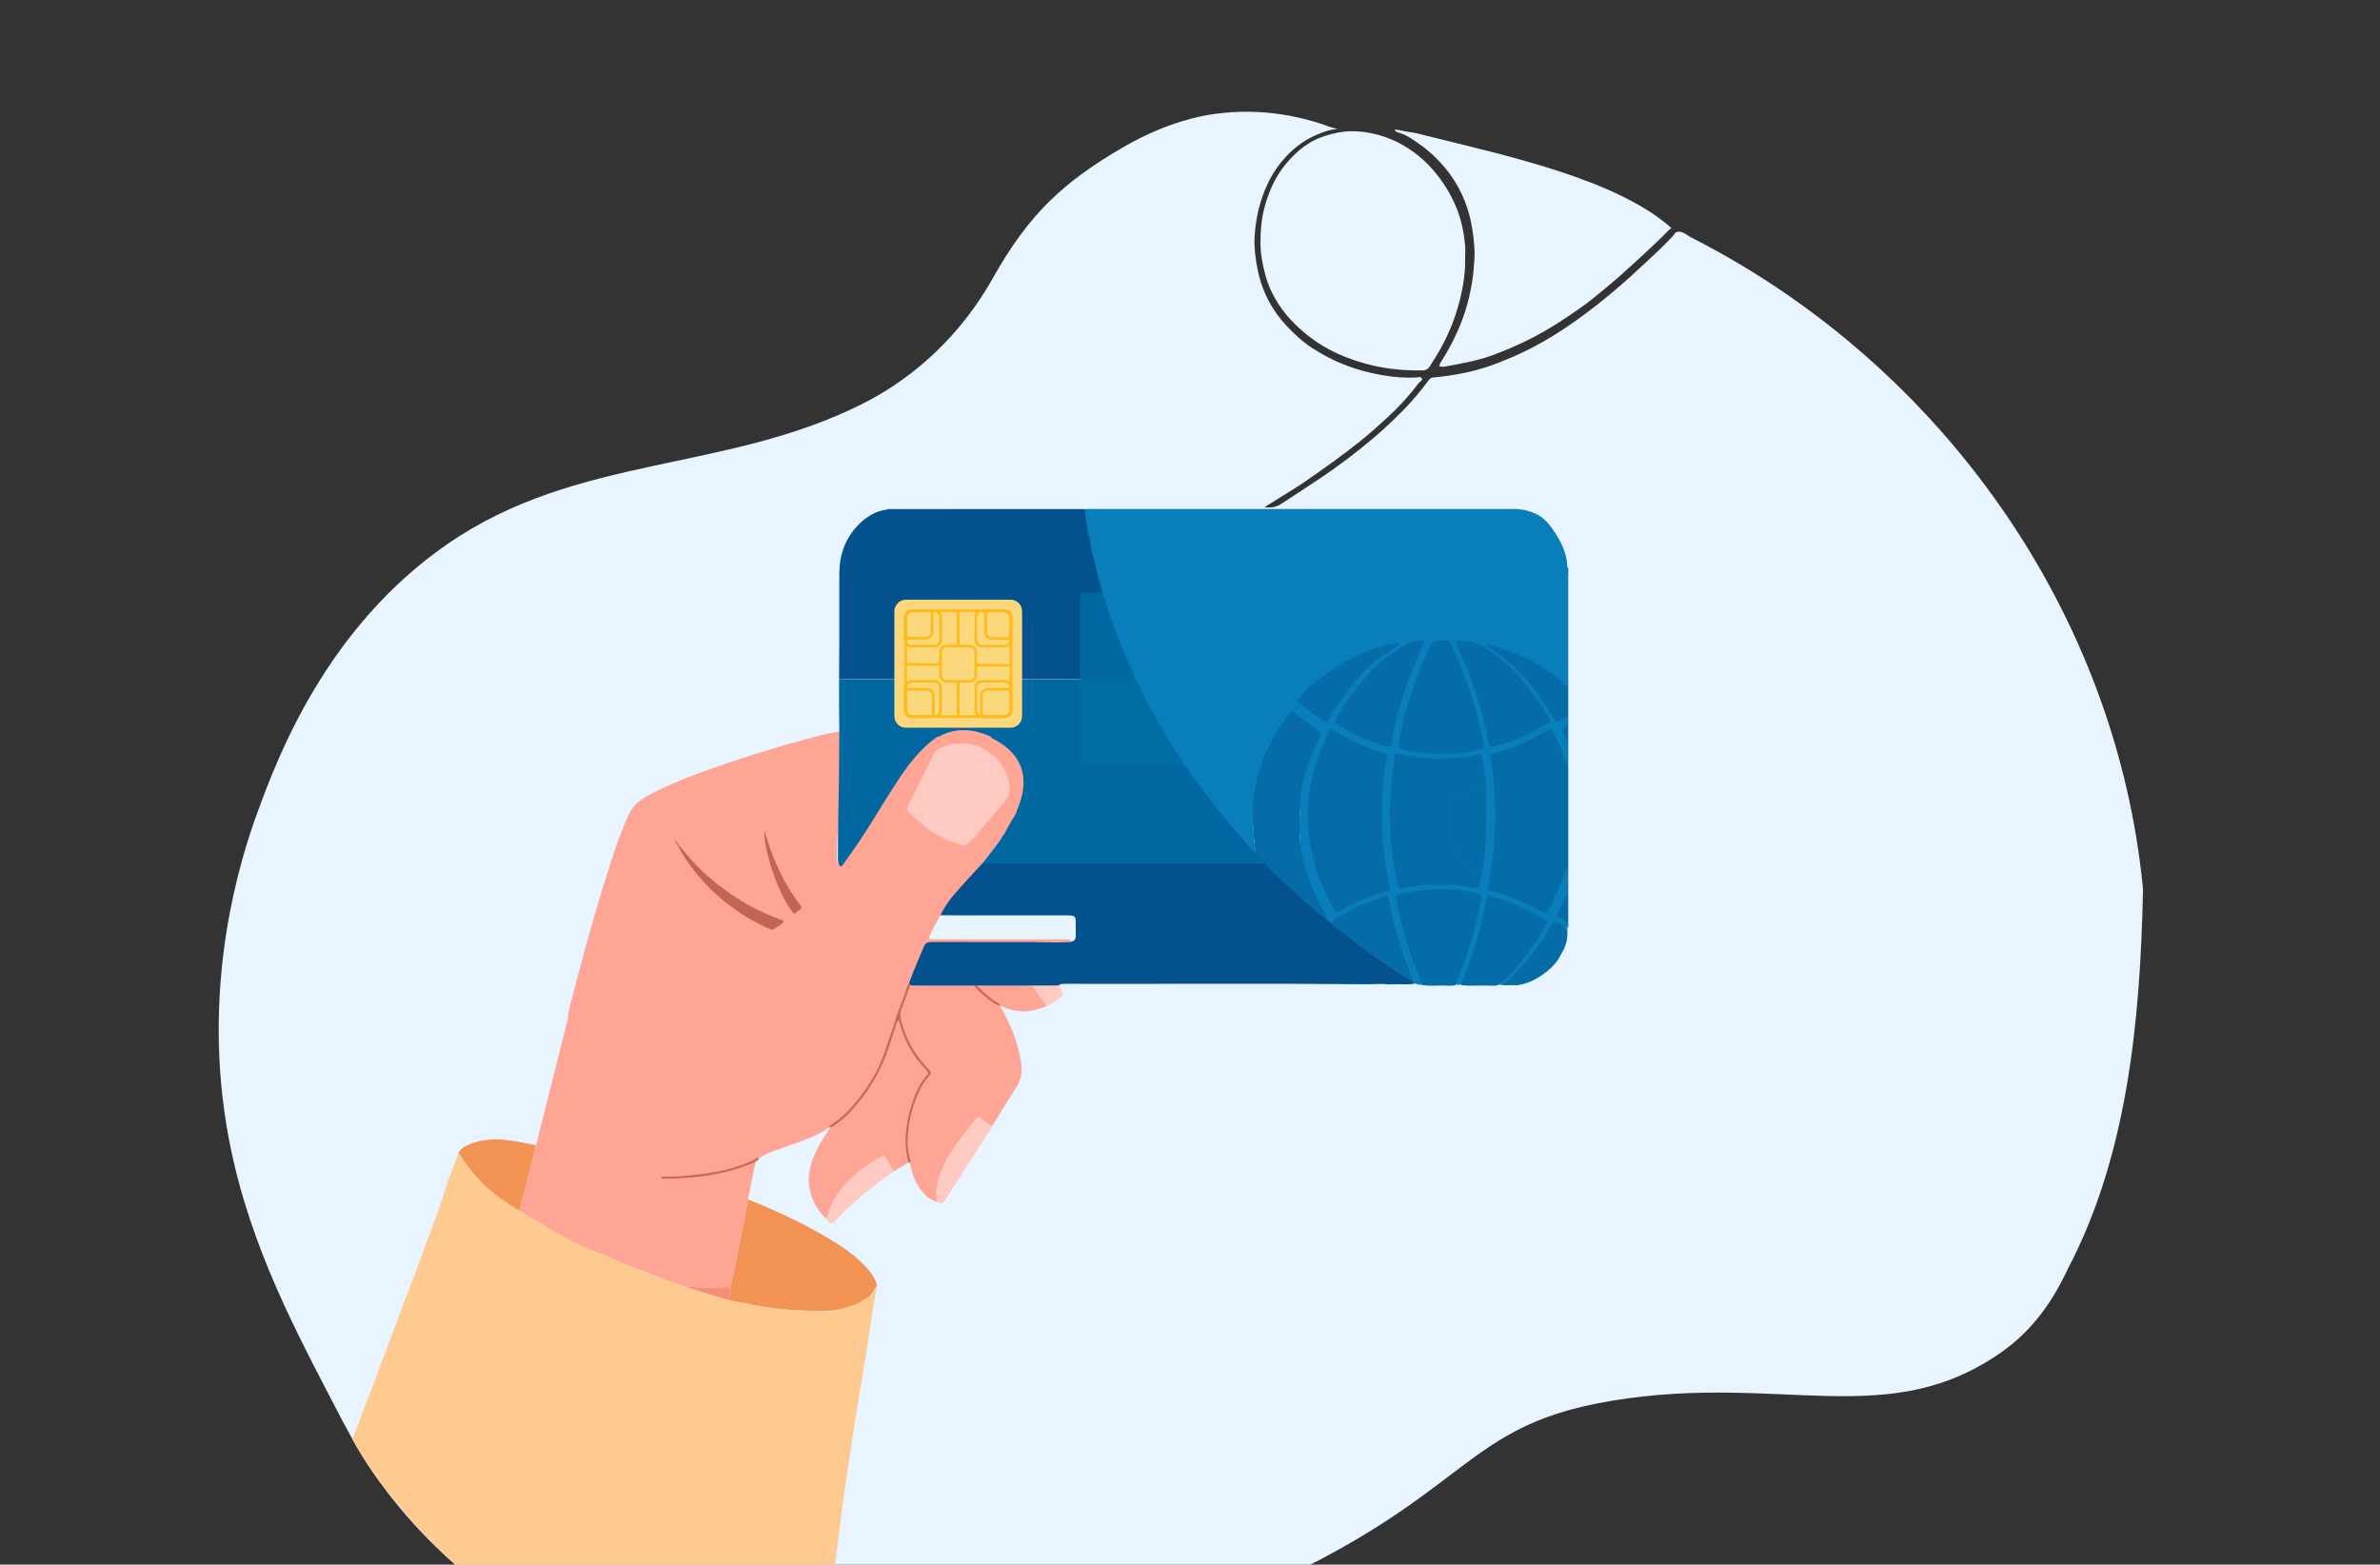 <svg width="289" height="190" viewBox="0 0 289 190" fill="none" xmlns="http://www.w3.org/2000/svg">
<rect x="0" y="0" width="289" height="190" fill="#333333" stroke="none"/>
<g clip-path="url(#clip0_108_249)">
<path d="M260.224 107.968C259.891 124.386 258.234 140.511 251.051 154.177C248.955 158.685 246.332 161.82 243.326 163.988C229.415 174.021 216.401 166.691 195.756 170.097C175.597 173.423 179.485 182.887 144.569 196.46C124.437 204.287 112.191 205.398 106.396 205.69C104.256 205.798 102.036 205.903 99.728 205.938C95.237 206.007 90.421 205.809 85.252 204.842C85.251 204.842 85.251 204.842 85.249 204.842C81.64 204.166 77.86 203.116 73.898 201.518C73.821 201.487 73.744 201.456 73.667 201.425C70.996 200.336 65.293 197.795 59.031 193.068C59.02 193.06 59.01 193.053 59 193.044C54.417 189.582 49.537 184.949 45.328 178.859C45.327 178.858 45.326 178.857 45.326 178.856C44.371 177.473 43.61 176.233 42.797 174.78C42.011 173.375 41.177 171.771 40.072 169.643C35.058 159.997 29.562 149.424 27.46 136.404C24.661 119.063 29.064 104.711 31.168 98.908C33.703 91.915 39.621 76.224 54.328 66.067C70.1 55.175 87.991 57.421 104.667 49.068C111.387 45.701 116.883 40.335 120.564 33.771C124.918 26.008 129.123 22.083 136.457 17.838C141.723 14.789 145.92 14.067 147.278 13.866C153.631 12.928 158.812 14.417 161.521 15.42C161.822 15.506 162.123 15.592 162.424 15.679C161.571 15.693 160.791 15.993 160.016 16.307C158.325 16.991 156.93 18.097 155.762 19.466C154.709 20.699 153.935 22.115 153.377 23.647C152.963 24.781 152.664 25.946 152.505 27.136C152.371 28.134 152.271 29.145 152.352 30.158C152.529 32.358 152.982 34.494 154.013 36.464C154.612 37.607 155.363 38.656 156.256 39.598C157.206 40.599 158.212 41.54 159.372 42.285C160.548 43.04 161.778 43.702 163.079 44.226C164.598 44.836 166.171 45.265 167.774 45.547C169.142 45.789 170.536 45.91 171.935 45.846C172.181 45.835 172.539 45.708 172.657 45.937C172.79 46.197 172.414 46.332 172.268 46.525C171.139 48.022 169.878 49.404 168.502 50.671C167.384 51.702 166.251 52.717 165.057 53.666C162.956 55.334 160.774 56.891 158.57 58.412C157.228 59.337 155.819 60.164 154.439 61.034C154.171 61.203 153.901 61.366 153.538 61.59C154.329 61.674 154.937 61.606 155.559 61.199C157.21 60.116 158.872 59.049 160.509 57.943C162.108 56.861 163.661 55.714 165.167 54.511C166.22 53.67 167.261 52.808 168.253 51.883C168.991 51.193 169.728 50.501 170.432 49.778C171.54 48.64 172.558 47.421 173.502 46.142C173.664 45.923 173.83 45.855 174.086 45.832C176.741 45.597 179.327 45.068 181.827 44.099C183.273 43.539 184.69 42.927 186.063 42.212C187.892 41.258 189.636 40.163 191.317 38.967C192.662 38.01 193.969 37.005 195.242 35.953C196.499 34.914 197.734 33.847 198.918 32.733C200.343 31.393 201.816 30.097 203.146 28.657C203.778 27.417 204.911 28.702 205.705 29.012C235.744 44.426 257.001 74.373 260.224 107.968V107.968Z" fill="#E8F4FF"/>
<path d="M101.323 89.094C99.664 89.528 97.996 89.93 96.347 90.4C91.494 91.785 86.685 93.306 82.011 95.224C80.699 95.762 79.429 96.392 78.192 97.094C77.281 97.61 76.711 98.374 76.293 99.296C75.518 101.002 74.909 102.771 74.327 104.55C73.036 108.494 71.896 112.482 70.826 116.491C70.261 118.608 69.703 120.727 69.139 122.845C69.123 122.904 69.072 122.953 69.038 123.007C67.977 122.065 66.831 121.228 65.81 120.231C62.192 116.699 60.039 112.422 59.321 107.438C58.389 100.959 59.764 95.003 63.629 89.69C65.456 87.178 67.849 85.28 70.53 83.747C74.849 81.276 79.579 80.14 84.451 79.458C86.838 79.123 89.236 78.946 91.639 78.801C94.299 78.64 96.957 78.468 99.622 78.423C99.969 78.417 100.302 78.301 100.647 78.304C100.965 78.307 101.782 78.198 102.061 78.429C102.066 79.547 102.043 80.751 102.061 81.869C102.066 82.146 102.42 82.503 102.236 82.698C102.404 82.865 102.425 83.458 102.426 83.674C102.43 85.473 102.665 86.768 102.66 88.566C102.659 88.782 101.506 88.939 101.324 89.096L101.323 89.094Z" fill="#E8F4FF"/>
<path d="M170.005 17.43C174.201 19.646 176.38 23.708 177.158 26.047C177.727 27.756 177.875 29.5 177.875 29.5C177.976 30.176 177.896 30.878 177.907 31.567C177.934 33.516 177.566 35.402 177.042 37.267C176.61 38.805 176.008 40.273 175.278 41.69C174.786 42.646 174.206 43.551 173.637 44.462C173.429 44.794 173.171 44.971 172.746 44.978C170.55 45.017 168.373 44.82 166.252 44.277C163.638 43.607 161.182 42.576 159.01 40.9C156.981 39.333 155.325 37.489 154.272 35.139C153.742 33.958 153.438 32.711 153.22 31.436C153 30.148 153.033 28.848 153.135 27.572C153.257 26.038 153.661 24.542 154.249 23.097C155.029 21.178 156.226 19.568 157.777 18.24C158.165 17.908 158.576 17.611 159.007 17.353C160.12 16.684 161.153 16.416 161.778 16.256C161.898 16.226 162.157 16.158 162.452 16.101C164.47 15.706 166.273 16.115 166.969 16.28C167.505 16.408 168.661 16.719 170.005 17.429V17.43Z" fill="#E8F4FF"/>
<path d="M172.989 16.43C182.886 18.891 196.276 21.745 202.961 27.691C202.579 27.942 202.299 28.303 201.976 28.617C200.329 30.218 198.643 31.777 196.929 33.308C195.809 34.308 194.643 35.25 193.485 36.203C192.907 36.678 192.296 37.116 191.682 37.545C189.889 38.802 188.062 40.001 186.107 41.003C184.52 41.817 182.896 42.523 181.221 43.14C179.358 43.825 177.423 44.149 175.49 44.505C175.263 44.547 175.02 44.551 174.749 44.472C174.945 43.893 175.32 43.419 175.615 42.908C176.868 40.735 177.855 38.456 178.409 36.002C178.673 34.834 178.893 33.66 178.959 32.453C178.99 31.856 179.083 31.256 179.058 30.657C178.954 28.217 178.563 25.827 177.517 23.604C176.962 22.423 176.265 21.317 175.405 20.306C174.562 19.316 173.645 18.421 172.598 17.672C171.679 17.016 170.764 16.324 169.633 16.042C169.594 15.995 169.546 15.956 169.503 15.913C169.46 15.913 169.417 15.913 169.374 15.913C169.365 15.679 169.483 15.7 169.633 15.784C169.719 15.784 169.805 15.784 169.891 15.784C170.038 15.93 170.259 15.774 170.407 15.913C171.276 16.049 172.159 16.167 172.991 16.43H172.989Z" fill="#E8F4FF"/>
<path d="M216.934 108.719C216.613 109.331 216.129 109.577 215.421 109.573C213.69 109.562 211.958 109.614 210.226 109.657C209.758 109.669 209.338 109.573 208.963 109.29C208.875 108.808 209.165 108.467 209.422 108.127C210.175 107.133 210.945 106.152 211.705 105.164C212.363 104.31 212.341 103.691 211.585 102.946C210.268 101.647 208.939 100.358 207.607 99.074C207.04 98.528 206.38 98.47 205.742 98.953C204.885 99.6 204.062 100.292 203.225 100.965C202.991 101.153 202.747 101.331 202.527 101.536C202.021 102.007 201.437 102.039 200.851 101.783C200.003 101.413 199.155 101.051 198.276 100.762C197.61 100.542 197.283 100.059 197.198 99.378C197.032 98.058 196.846 96.74 196.694 95.419C196.655 95.081 196.48 94.814 196.373 94.512C196.339 94.463 196.305 94.414 196.268 94.366C196.206 94.295 196.163 94.212 196.116 94.131C195.627 93.293 195.282 92.389 194.957 91.482C194.694 90.75 194.185 90.455 193.45 90.416C192.617 90.372 191.795 90.22 190.965 90.148C190.764 90.131 190.587 90.075 190.483 89.882C190.481 87.14 190.477 84.398 190.476 81.656C190.476 81.55 190.498 81.445 190.511 81.338C191.598 81.203 192.688 81.078 193.773 80.928C194.303 80.855 194.699 80.547 194.878 80.044C195.233 79.049 195.62 78.069 196.055 77.106C196.307 76.547 196.185 76.011 195.799 75.535C195.148 74.731 194.501 73.925 193.852 73.12C193.635 72.851 193.411 72.589 193.201 72.316C192.703 71.67 192.714 71.105 193.273 70.524C194.572 69.172 195.878 67.828 197.193 66.492C197.797 65.879 198.384 65.849 199.09 66.386C200.118 67.168 201.144 67.955 202.152 68.764C202.774 69.263 203.406 69.372 204.12 68.988C204.88 68.58 205.675 68.25 206.491 67.974C207.223 67.726 207.609 67.239 207.676 66.454C207.783 65.188 207.932 63.926 208.066 62.662C208.079 62.534 208.107 62.407 208.136 62.281C208.294 61.583 208.679 61.255 209.404 61.239C211.254 61.2 213.104 61.167 214.955 61.144C215.878 61.132 216.335 61.562 216.448 62.478C216.614 63.824 216.786 65.17 216.969 66.514C217.051 67.118 217.387 67.559 217.965 67.759C218.921 68.09 219.858 68.464 220.776 68.89C221.423 69.189 221.986 68.976 222.506 68.549C223.471 67.756 224.445 66.974 225.413 66.184C226.284 65.473 226.774 65.496 227.592 66.297C228.855 67.532 230.118 68.767 231.382 70.002C232.002 70.609 232.062 71.195 231.536 71.894C230.758 72.926 229.975 73.955 229.167 74.964C228.634 75.63 228.541 76.296 228.954 77.055C229.357 77.793 229.666 78.577 229.935 79.374C230.185 80.114 230.694 80.479 231.464 80.548C232.77 80.666 234.074 80.808 235.378 80.947C236.246 81.039 236.673 81.53 236.687 82.484C236.708 83.994 236.709 85.504 236.72 87.014C236.723 87.446 236.73 87.877 236.736 88.308C236.484 89.034 235.95 89.294 235.208 89.365C233.927 89.486 232.653 89.686 231.377 89.859C230.77 89.941 230.334 90.272 230.138 90.85C229.82 91.789 229.464 92.71 229.037 93.605C228.746 94.214 228.862 94.776 229.275 95.29C230.112 96.33 230.954 97.364 231.783 98.409C232.398 99.183 232.371 99.691 231.694 100.392C230.452 101.675 229.208 102.957 227.961 104.235C227.278 104.935 226.707 104.97 225.922 104.369C224.897 103.585 223.865 102.81 222.855 102.007C222.24 101.518 221.616 101.481 220.936 101.826C220.168 102.214 219.385 102.568 218.566 102.832C217.82 103.072 217.447 103.595 217.369 104.351C217.219 105.806 217.078 107.263 216.934 108.718V108.719Z" fill="#E8F4FF"/>
<path d="M199.56 123.942C198.132 125.774 196.257 126.891 193.979 127.218C191.976 127.506 190.031 127.207 188.264 126.139C185.932 124.729 184.465 122.704 183.983 119.993C183.964 119.888 183.92 119.788 183.888 119.686C183.898 119.657 183.911 119.632 183.925 119.61C184.128 119.799 184.15 120.068 184.207 120.322C185.011 123.878 187.779 126.538 191.39 127.044C197.072 127.839 201.261 123.392 201.282 118.611C201.304 113.596 197.339 109.719 192.334 109.836C191.878 109.846 191.439 109.957 190.99 110.006C190.817 110.025 190.638 110.056 190.502 109.975C190.502 109.959 190.502 109.943 190.502 109.927C191.261 109.788 192.017 109.633 192.796 109.664C194.882 109.745 196.735 110.407 198.344 111.769C199.861 113.055 200.85 114.668 201.259 116.591C201.834 119.285 201.264 121.755 199.56 123.942L199.56 123.942Z" fill="#E8F4FF"/>
<path d="M190.503 94.145C190.455 92.843 190.461 91.541 190.499 90.239C191.216 89.911 191.919 90.339 192.637 90.289C192.889 90.272 193.174 90.373 193.453 90.384C194.206 90.413 194.747 90.733 194.998 91.49C195.26 92.282 195.581 93.053 195.953 93.8C196.004 93.888 196.033 93.985 196.065 94.08C196.08 94.149 196.06 94.208 196.007 94.256C195.739 94.183 195.475 94.117 195.19 94.12C193.627 94.135 192.064 94.138 190.502 94.145H190.503Z" fill="#E8F4FF"/>
<path d="M122.843 159.401C122.542 159.401 122.241 159.404 121.94 159.401C121.512 159.396 121.372 159.319 121.291 158.93C121.124 158.129 120.974 157.325 120.85 156.517C120.781 156.072 120.877 155.938 121.305 155.794C121.833 155.614 122.37 155.456 122.906 155.301C123.3 155.188 123.524 154.955 123.579 154.535C123.625 154.195 123.717 153.861 123.799 153.526C123.913 153.065 123.827 152.688 123.429 152.381C123.038 152.078 122.676 151.737 122.307 151.408C121.919 151.064 121.881 150.883 122.156 150.467C122.583 149.82 123.022 149.181 123.47 148.548C123.74 148.168 123.924 148.123 124.35 148.331C124.833 148.568 125.309 148.82 125.775 149.088C126.155 149.306 126.494 149.302 126.851 149.034C127.143 148.815 127.458 148.627 127.773 148.44C128.102 148.245 128.261 147.975 128.232 147.586C128.192 147.027 128.172 146.467 128.135 145.909C128.105 145.445 128.219 145.238 128.639 145.154C129.397 145.002 130.157 144.859 130.922 144.744C131.511 144.655 131.623 144.746 131.803 145.324C131.957 145.818 132.108 146.311 132.254 146.807C132.37 147.202 132.62 147.414 133.033 147.47C133.372 147.515 133.71 147.592 134.04 147.683C134.485 147.805 134.833 147.704 135.126 147.339C135.437 146.953 135.77 146.585 136.104 146.22C136.531 145.751 136.658 145.74 137.196 146.104C137.747 146.48 138.297 146.859 138.843 147.241C139.411 147.638 139.442 147.755 139.137 148.354C138.912 148.796 138.687 149.238 138.445 149.67C138.232 150.051 138.239 150.393 138.51 150.749C138.718 151.022 138.901 151.317 139.067 151.618C139.28 152.002 139.583 152.171 140.021 152.129C140.534 152.08 141.049 152.041 141.564 152.015C142.146 151.984 142.299 152.112 142.403 152.664C142.522 153.299 142.639 153.934 142.76 154.567C142.913 155.369 142.833 155.506 142.072 155.736C141.64 155.867 141.211 156.007 140.777 156.132C140.365 156.251 140.114 156.481 140.065 156.938C140.026 157.3 139.914 157.653 139.835 158.01C139.748 158.4 139.831 158.725 140.154 158.992C140.568 159.334 140.971 159.693 141.365 160.059C141.741 160.409 141.764 160.583 141.481 161.008C141.052 161.654 140.615 162.295 140.166 162.926C139.907 163.29 139.748 163.326 139.345 163.127C138.883 162.899 138.425 162.658 137.978 162.4C137.54 162.148 137.142 162.127 136.727 162.458C136.459 162.672 136.155 162.841 135.858 163.016C135.549 163.198 135.397 163.454 135.42 163.815C135.453 164.352 135.441 164.891 135.518 165.427C135.6 166.001 135.48 166.178 134.924 166.297C134.168 166.457 133.407 166.597 132.645 166.727C132.228 166.798 132.065 166.698 131.916 166.275C131.737 165.768 131.581 165.252 131.437 164.734C131.314 164.292 131.074 164.025 130.595 163.972C130.256 163.934 129.917 163.855 129.589 163.755C129.162 163.626 128.837 163.741 128.559 164.073C128.227 164.469 127.885 164.858 127.542 165.244C127.167 165.667 127.008 165.697 126.553 165.392C125.909 164.961 125.272 164.519 124.642 164.068C124.283 163.812 124.241 163.636 124.436 163.246C124.686 162.745 124.948 162.25 125.218 161.76C125.43 161.377 125.409 161.03 125.146 160.678C124.94 160.402 124.745 160.115 124.583 159.812C124.383 159.438 124.089 159.303 123.683 159.329C123.404 159.346 123.124 159.332 122.844 159.332C122.844 159.356 122.844 159.38 122.844 159.403L122.843 159.401Z" fill="#E8F4FF"/>
<path d="M139.969 49.868C140.042 50.883 139.095 52.051 137.808 52.059C136.581 52.065 135.546 51.013 135.576 49.786C135.604 48.664 136.536 47.623 137.791 47.651C139.05 47.68 139.975 48.599 139.969 49.868Z" fill="#E8F4FF"/>
<path d="M106.493 156.118C106.15 156.614 105.674 157.388 105.599 157.434C104.026 158.411 105.216 157.998 104.026 158.411C102.143 159.063 100.941 159.28 98.975 159.211C95.908 159.102 93.851 158.981 90.86 158.341C89.729 158.082 89.576 158.183 88.479 157.883C88.593 157.374 88.701 156.865 88.712 156.339C88.711 156.339 88.71 156.339 88.709 156.338H88.708C89.16 154.116 89.611 151.894 90.063 149.671C90.401 147.842 90.646 146.562 90.825 145.651C94.598 147.16 98.274 148.876 101.719 151.073C103.046 151.92 104.293 152.876 105.338 154.069C105.494 154.247 105.641 154.434 105.78 154.624C106.127 155.101 106.384 155.595 106.493 156.119V156.118Z" fill="#F29353"/>
<path d="M130.094 114.241C129.791 114.012 129.436 114.075 129.099 114.075C125.705 114.07 122.312 114.072 118.919 114.072C117.072 114.072 115.225 114.078 113.378 114.068C112.775 114.065 112.722 113.973 112.973 113.432C113.299 112.73 113.671 112.05 114.075 111.388C114.692 110.195 115.463 109.119 116.353 108.112C117.306 107.033 118.348 106.035 119.23 104.893C119.983 104.061 120.648 103.158 121.291 102.243C121.498 101.947 121.747 101.597 122.04 101.192C122.184 100.902 122.078 101.133 122.211 100.846C122.369 100.57 122.566 100.317 122.714 100.032C122.862 99.691 123.062 99.379 123.251 99.061C123.702 98.081 124.062 97.071 124.244 96.002C124.507 94.443 124.197 93.018 123.286 91.716C122.501 90.593 121.332 89.977 120.211 89.291C120.185 89.275 120.158 89.26 120.132 89.246C119.589 88.969 119.008 88.792 118.424 88.65C116.791 88.255 115.206 88.358 113.724 89.237C111.496 90.64 110.014 92.726 108.609 94.871C106.842 97.568 105.241 100.371 103.41 103.026C103.023 103.588 102.647 104.16 102.196 104.719C102.081 104.862 101.863 104.859 101.751 104.715L101.749 104.712C101.538 104.474 101.616 104.182 101.616 103.91C101.611 99.312 102.501 95.226 102.499 90.628C102.499 90.329 102.506 89.901 102.426 89.605C102.402 89.53 102.507 88.933 102.456 88.873C102.036 88.744 100.637 89.047 100.246 89.146C95.651 90.305 91.12 91.684 86.648 93.25C84.025 94.168 81.431 95.159 78.964 96.456C77.834 97.051 76.836 97.753 76.307 98.98C75.778 100.208 75.26 101.439 74.83 102.706C72.582 109.327 70.784 116.079 69.036 122.843C68.991 123.006 68.97 123.17 69.018 123.336C68.983 123.525 68.958 123.718 68.911 123.904C68.069 127.257 67.224 130.61 66.379 133.962C66.169 134.792 65.954 135.62 65.746 136.449C65.628 136.918 65.545 137.264 65.529 137.335C65.447 137.672 65.307 138.231 65.089 139.097C64.701 140.628 64.064 143.121 63.057 147.035C63.448 147.277 63.843 147.515 64.239 147.752C64.501 147.909 64.763 148.065 65.025 148.221C65.263 148.358 65.503 148.493 65.743 148.625C66.016 148.801 66.295 148.968 66.569 149.14C67.751 149.888 68.998 150.522 70.26 151.125C71.235 151.591 72.23 152.002 73.241 152.371C76.501 153.826 79.837 155.109 83.227 156.263C83.25 156.271 83.272 156.279 83.295 156.287C83.499 156.356 83.702 156.424 83.905 156.492C84.349 156.523 84.794 156.554 85.238 156.588C86.203 156.662 87.15 156.611 88.095 156.493C88.295 156.468 88.494 156.441 88.694 156.41C88.699 156.386 88.703 156.361 88.709 156.337H88.709C89.161 154.115 89.612 151.893 90.063 149.671C90.401 147.841 90.646 146.561 90.825 145.651C90.901 145.263 90.965 144.942 91.02 144.674C91.062 144.465 91.263 143.487 91.527 142.181C91.601 141.813 91.675 141.446 91.75 141.08C91.547 140.942 91.386 141.095 91.213 141.158C91.15 141.181 91.087 141.205 91.025 141.229C91.386 141.065 91.707 140.802 92.124 140.783C92.517 140.289 93.092 140.097 93.648 139.89C94.933 139.413 96.23 138.969 97.515 138.496C98.621 138.087 99.705 137.63 100.65 136.902C100.807 136.825 100.959 136.742 101.107 136.653C101.108 136.653 101.109 136.652 101.11 136.651C102.19 136.013 103.054 135.12 103.869 134.172C105.922 131.787 107.328 129.06 108.173 126.028C108.241 125.784 108.312 125.541 108.386 125.297C108.386 125.295 108.387 125.293 108.387 125.292C108.655 124.407 108.958 123.53 109.275 122.663C109.668 121.596 110.108 120.545 110.427 119.452C110.919 118.163 111.462 116.894 111.961 115.608C112.252 114.859 112.681 114.569 113.505 114.574C118.629 114.609 123.754 114.592 128.879 114.591C129.137 114.591 129.399 114.613 129.653 114.568C129.843 114.534 130.115 114.574 130.096 114.241L130.094 114.241ZM80.954 142.996C81.29 143.006 81.625 143.002 81.961 142.989C81.625 143.003 81.29 143.007 80.954 142.996ZM84.643 142.761C84.25 142.801 83.858 142.842 83.466 142.879C83.871 142.839 84.276 142.795 84.682 142.754C85.222 142.699 85.758 142.63 86.289 142.544C85.745 142.634 85.197 142.706 84.644 142.761H84.643ZM86.885 142.439C87.28 142.364 87.674 142.281 88.066 142.187C87.675 142.282 87.281 142.366 86.885 142.439ZM90.951 141.262C90.743 141.347 90.534 141.428 90.324 141.504C90.002 141.63 89.678 141.752 89.344 141.849C88.925 141.971 88.503 142.083 88.08 142.183C88.838 142 89.586 141.775 90.324 141.504C90.557 141.413 90.789 141.319 91.023 141.23C90.999 141.241 90.975 141.252 90.951 141.261V141.262Z" fill="#FEA595"/>
<path d="M82.58 142.955C82.04 142.993 81.498 143.013 80.953 142.996C81.498 143.012 82.039 142.992 82.58 142.955Z" fill="#FEA595"/>
<path d="M86.488 142.51C87.017 142.419 87.543 142.311 88.066 142.187C87.544 142.313 87.018 142.42 86.488 142.51Z" fill="#FEA595"/>
<path d="M91.023 141.231C91 141.242 90.975 141.252 90.951 141.262C90.743 141.347 90.534 141.428 90.325 141.504C90.558 141.413 90.79 141.319 91.023 141.23V141.231Z" fill="#FEA595"/>
<path d="M110.342 141.174C109.736 141.524 109.13 141.874 108.524 142.224C108.085 142.176 108.08 141.757 107.922 141.487C107.285 140.391 107.292 140.382 106.209 141.074C104.695 142.041 103.3 143.147 102.186 144.575C101.517 145.432 100.989 146.363 100.702 147.422C100.638 147.655 100.62 147.959 100.249 147.933C99.045 146.712 98.303 145.262 98.215 143.539C98.16 142.479 98.424 141.457 98.809 140.465C99.248 139.334 99.891 138.322 100.568 137.327C100.652 137.204 100.767 137.099 100.768 136.935C101.497 136.304 102.331 135.803 102.997 135.089C105.062 132.877 106.709 130.415 107.652 127.51C108.003 126.428 108.357 125.347 108.741 124.276C108.804 124.101 108.839 123.858 109.075 123.848C109.35 123.836 109.322 124.123 109.369 124.28C109.9 126.076 110.708 127.723 111.939 129.147C111.967 129.179 111.988 129.218 112.01 129.254C112.245 129.631 112.832 129.812 112.791 130.301C112.753 130.743 112.305 131.042 112.067 131.425C111.008 133.134 110.464 135.007 110.192 136.989C110.009 138.327 110.033 139.635 110.402 140.934C110.427 141.024 110.395 141.103 110.342 141.175L110.342 141.174Z" fill="#FEA595"/>
<path d="M110.592 119.472C112.3 119.462 114.008 119.448 115.716 119.445C116.506 119.444 117.296 119.463 118.085 119.474C118.383 119.567 118.589 119.785 118.789 120.004C119.539 120.831 120.429 121.478 121.382 122.047C121.429 122.087 121.46 122.138 121.475 122.199C122.682 124.344 123.633 126.589 123.988 129.042C124.146 130.124 123.981 131.163 123.356 132.123C122.385 133.615 121.474 135.144 120.537 136.658C120.492 136.699 120.452 136.745 120.412 136.792V136.793C119.888 136.775 119.636 136.307 119.241 136.075C118.973 135.917 118.748 135.808 118.513 136.105C117.02 137.992 115.415 139.803 114.514 142.089C114.059 143.242 113.713 144.409 113.896 145.671C113.912 145.779 113.906 145.886 113.813 145.966H113.756L113.7 145.961C113.65 145.928 113.6 145.896 113.548 145.866C112.768 145.594 112.206 145.046 111.741 144.394C111.176 143.601 110.812 142.715 110.596 141.766C110.554 141.579 110.504 141.393 110.458 141.206C109.727 139.054 110.031 136.917 110.587 134.796C110.984 133.286 111.6 131.865 112.597 130.649C112.946 130.223 112.695 130.01 112.432 129.736C110.847 128.086 109.819 126.13 109.246 123.922C109.111 123.402 109.133 122.924 109.356 122.419C109.691 121.655 109.926 120.847 110.23 120.068C110.315 119.851 110.377 119.613 110.592 119.472V119.472Z" fill="#FEA595"/>
<path d="M113.813 145.965C113.583 145.088 113.659 144.217 113.904 143.362C114.37 141.734 115.131 140.261 116.144 138.896C116.899 137.88 117.693 136.898 118.459 135.892C118.66 135.628 118.821 135.565 119.088 135.777C119.523 136.123 119.97 136.455 120.413 136.793C120.286 137.26 119.961 137.621 119.712 138.015C118.094 140.578 116.448 143.124 114.806 145.672C114.468 146.197 114.426 146.199 113.813 145.965Z" fill="#FECAC1"/>
<path d="M100.25 147.932C100.423 147.853 100.477 147.707 100.521 147.527C100.886 146.028 101.702 144.788 102.745 143.68C103.989 142.358 105.429 141.296 107.018 140.429C107.37 140.237 107.38 140.239 107.596 140.616C107.905 141.152 108.215 141.688 108.525 142.224C107.801 142.755 107.068 143.275 106.355 143.822C104.685 145.103 103.112 146.495 101.646 148.007C100.938 148.737 100.929 148.729 100.25 147.931L100.25 147.932Z" fill="#FECAC1"/>
<path d="M118.474 119.468C120.714 119.428 122.954 119.422 125.194 119.471C125.355 119.536 125.495 119.625 125.582 119.783C125.932 120.419 126.408 120.964 126.844 121.537C126.977 121.711 127.193 121.869 127.11 122.146C126.221 122.529 125.314 122.813 124.328 122.817C123.5 122.82 122.719 122.643 121.957 122.343C121.801 122.282 121.661 122.161 121.475 122.199C121.461 122.182 121.447 122.166 121.432 122.15C120.521 121.494 119.558 120.902 118.815 120.038C118.67 119.87 118.42 119.758 118.474 119.468Z" fill="#FEA595"/>
<path d="M110.342 141.174C109.961 139.88 109.873 138.578 110.039 137.228C110.235 135.635 110.622 134.111 111.255 132.642C111.58 131.885 112.025 131.202 112.541 130.566C112.721 130.345 112.741 130.203 112.518 129.978C110.961 128.404 109.885 126.545 109.291 124.408C109.246 124.244 109.178 124.086 109.115 123.908C108.858 124.055 108.869 124.319 108.796 124.529C108.311 125.907 107.924 127.321 107.368 128.674C106.662 130.394 105.725 131.982 104.576 133.446C103.792 134.446 102.975 135.412 101.958 136.187C101.585 136.472 101.225 136.782 100.768 136.934C100.729 136.922 100.689 136.911 100.649 136.903C100.936 136.446 101.45 136.267 101.845 135.944C102.921 135.065 103.815 134.03 104.642 132.927C105.983 131.14 107.019 129.2 107.66 127.049C107.973 125.999 108.436 124.991 108.707 123.932C109.018 122.721 109.599 121.617 109.949 120.427C110.046 120.098 110.189 119.783 110.311 119.461C110.405 119.465 110.499 119.468 110.593 119.472C110.207 120.519 109.825 121.567 109.433 122.612C109.284 123.01 109.289 123.389 109.393 123.807C109.961 126.092 111.042 128.084 112.685 129.769C112.729 129.815 112.771 129.865 112.82 129.907C113.08 130.132 113.098 130.331 112.85 130.609C112.098 131.453 111.59 132.447 111.193 133.5C110.753 134.668 110.441 135.864 110.313 137.112C110.262 137.603 110.214 138.092 110.205 138.586C110.193 139.322 110.294 140.041 110.505 140.744C110.555 140.91 110.648 141.068 110.46 141.207C110.421 141.195 110.382 141.184 110.343 141.174H110.342Z" fill="#C86958"/>
<path d="M127.11 122.146C126.454 121.267 125.744 120.427 125.194 119.471C126.348 119.417 127.502 119.426 128.656 119.467C128.767 119.835 128.863 120.21 128.997 120.571C129.079 120.794 129.03 120.919 128.845 121.059C128.298 121.473 127.759 121.896 127.111 122.146H127.11Z" fill="#FECAC1"/>
<path d="M91.75 141.08C88.107 142.715 84.255 143.119 80.304 143.143C80.341 142.84 80.495 142.872 80.608 142.877C81.704 142.926 82.797 142.838 83.881 142.729C86.573 142.456 89.227 142.01 91.683 140.775C91.795 140.719 91.991 140.403 92.123 140.785C91.998 140.884 91.874 140.982 91.749 141.081L91.75 141.08Z" fill="#CA6958"/>
<path d="M88.712 156.339C88.701 156.865 88.593 157.374 88.479 157.883C88.468 157.881 88.456 157.877 88.445 157.874C86.92 157.454 85.407 156.991 83.906 156.493C83.702 156.425 83.498 156.356 83.296 156.287C83.273 156.28 83.251 156.271 83.228 156.264C84.414 156.36 85.601 156.435 86.791 156.452C87.43 156.461 88.063 156.273 88.709 156.338H88.71C88.71 156.338 88.711 156.339 88.713 156.339H88.712Z" fill="#F58D7A"/>
<path d="M116.779 90.317C119.099 90.104 121.56 92.053 122.253 94.08C122.473 94.721 122.634 95.346 122.619 96.025C122.611 96.367 122.517 96.646 122.299 96.909C121.329 98.082 120.388 99.28 119.398 100.434C118.812 101.118 118.234 101.814 117.572 102.432C117.381 102.609 117.219 102.688 116.952 102.629C115.896 102.398 114.895 102.033 113.952 101.505C112.587 100.741 111.442 99.712 110.368 98.588C110.141 98.35 110.09 98.168 110.245 97.863C111.314 95.75 112.37 93.629 113.419 91.506C113.582 91.174 113.826 90.969 114.156 90.834C115.249 90.388 115.598 90.284 116.779 90.318V90.317Z" fill="#FECAC1"/>
<path d="M82.553 102.752C83.411 103.83 84.305 104.875 85.311 105.819C86.995 107.401 88.848 108.748 90.857 109.889C92.133 110.613 93.474 111.181 94.841 111.698C94.959 111.742 95.086 111.777 95.19 111.936C94.827 112.285 94.404 112.56 93.973 112.827C93.806 112.931 93.654 112.895 93.486 112.822C91.604 112.003 89.857 110.962 88.248 109.685C87.338 108.962 86.46 108.203 85.675 107.344C84.427 105.977 83.275 104.537 82.415 102.884C82.374 102.75 82.432 102.718 82.552 102.752H82.553Z" fill="#C46554"/>
<path d="M92.827 100.815C93.385 102.846 94.109 104.794 95.09 106.644C95.706 107.806 96.406 108.914 97.2 109.96C97.358 110.169 97.346 110.291 97.16 110.435C96.924 110.619 96.687 110.801 96.454 110.981C94.813 109.36 92.639 103.302 92.827 100.815Z" fill="#C46554"/>
<path d="M82.553 102.752C82.507 102.796 82.461 102.84 82.415 102.884C82.231 102.636 82.006 102.41 81.942 102.005C82.275 102.208 82.382 102.508 82.552 102.752H82.553Z" fill="#DC7E6D"/>
<path d="M118.474 119.468C119.215 120.345 120.062 121.101 121.044 121.7C121.222 121.808 121.463 121.862 121.432 122.15C120.675 121.931 120.107 121.402 119.522 120.923C118.998 120.493 118.519 120.002 118.085 119.474C118.215 119.472 118.344 119.47 118.473 119.468L118.474 119.468Z" fill="#CB6C5B"/>
<path d="M106.045 156.886C105.702 157.381 105.224 157.62 105.15 157.666C103.576 158.642 103.644 158.474 102.436 158.834C100.29 159.474 100.941 159.28 98.975 159.211C95.907 159.102 93.85 158.981 90.859 158.341C89.729 158.081 89.576 158.183 88.478 157.883C88.468 157.88 88.455 157.877 88.445 157.874C86.919 157.454 85.406 156.991 83.905 156.493C83.701 156.425 83.498 156.356 83.295 156.287C83.272 156.28 83.25 156.271 83.227 156.264C79.836 155.11 76.501 153.827 73.241 152.372C72.23 152.002 71.235 151.591 70.26 151.125C68.998 150.523 67.751 149.889 66.568 149.141C66.295 148.968 66.016 148.801 65.743 148.626C65.503 148.493 65.263 148.358 65.025 148.222C64.763 148.065 64.5 147.909 64.239 147.753C63.843 147.516 63.448 147.277 63.056 147.035C63.007 147.004 62.957 146.973 62.907 146.942C61.745 146.22 60.609 145.457 59.552 144.575C59.545 144.569 59.538 144.562 59.531 144.557C59.516 144.544 59.501 144.531 59.485 144.518C59.477 144.511 59.469 144.504 59.46 144.497C58.926 144.038 57.411 142.641 55.998 140.468C55.949 140.393 55.903 140.321 55.862 140.255C55.789 140.141 55.729 140.043 55.683 139.968C55.683 139.968 55.683 139.968 55.682 139.969C55.63 140.125 55.54 140.382 55.423 140.701C55.411 140.733 55.398 140.767 55.385 140.801C55.213 141.265 55.076 141.603 55.048 141.672C54.415 143.246 53.586 145.912 53.586 145.912C53.129 147.38 50.398 154.775 42.798 174.782C43.611 176.235 44.371 177.474 45.328 178.857C45.328 178.858 45.328 178.859 45.329 178.86C49.314 184.384 53.902 189.132 59.001 193.046C59.011 193.054 59.022 193.062 59.032 193.069C63.533 196.52 68.432 199.319 73.668 201.426C73.745 201.457 73.822 201.489 73.9 201.519C77.53 202.963 81.321 204.076 85.251 204.843C85.252 204.843 85.253 204.843 85.253 204.843C89.89 205.748 94.722 206.172 99.716 206.093C99.72 206.042 99.725 205.991 99.73 205.939C100.391 198.396 101.155 191.699 101.895 185.992C103.016 177.353 104.123 170.681 104.639 167.646C105.486 162.674 105.928 158.973 106.494 156.119C106.447 156.121 106.21 156.651 106.046 156.886L106.045 156.886ZM55.347 141.484V141.478C55.347 141.478 55.347 141.481 55.348 141.482L55.347 141.484Z" fill="#FFCA8F"/>
<path d="M65.088 139.096C64.7 140.628 64.064 143.12 63.056 147.034C63.006 147.003 62.956 146.972 62.906 146.941C61.744 146.218 60.608 145.455 59.552 144.573C59.545 144.568 59.538 144.561 59.531 144.555C59.515 144.543 59.5 144.53 59.484 144.516C59.476 144.509 59.468 144.502 59.46 144.495C58.926 144.037 57.41 142.64 55.998 140.467C55.966 140.387 55.922 140.312 55.861 140.254C55.789 140.14 55.728 140.042 55.682 139.967C55.948 139.522 56.396 139.188 57.035 138.939C58.505 138.364 59.913 138.346 60.377 138.355C61.361 138.371 63.312 138.665 65.088 139.097L65.088 139.096Z" fill="#F29353"/>
<path d="M122.785 100.227C122.793 100.33 122.797 100.433 122.809 100.535C122.856 100.916 122.67 101.011 122.335 100.929C122.458 100.678 122.589 100.431 122.785 100.227Z" fill="#226C9F"/>
<path d="M171.708 119.477C170.907 119.585 170.102 119.496 169.301 119.524C169.026 119.533 168.751 119.539 168.476 119.545C167.727 119.42 166.975 119.531 166.224 119.524C154.002 119.411 141.779 119.498 129.557 119.472C129.3 119.472 129.042 119.492 128.785 119.502C128.554 119.705 128.269 119.677 127.996 119.68C127.102 119.69 126.209 119.683 125.315 119.677C123.1 119.683 120.885 119.706 118.67 119.667C118.505 119.669 118.339 119.66 118.174 119.682C115.754 119.679 113.335 119.696 110.916 119.677C110.746 119.649 110.548 119.69 110.44 119.496C110.352 119.291 110.482 119.126 110.547 118.952C111.048 117.622 111.61 116.318 112.159 115.007C112.307 114.654 112.485 114.477 112.789 114.414C112.977 114.415 113.183 114.387 113.337 114.386H113.341C113.634 114.386 113.927 114.388 114.221 114.39C117.411 114.4 120.602 114.402 123.792 114.4C124.239 114.4 124.687 114.4 125.134 114.399C126.693 114.418 128.215 114.486 129.757 114.409C129.896 114.417 130.035 114.415 130.166 114.34C130.184 114.332 130.202 114.322 130.219 114.312C130.486 114.233 130.613 114.043 130.623 113.776C130.624 113.767 130.624 113.758 130.624 113.749C130.628 113.081 130.64 112.413 130.618 111.746C130.606 111.375 130.42 111.208 130.055 111.169C129.885 111.151 129.711 111.162 129.539 111.162C125.282 111.161 121.026 111.162 116.769 111.16C115.909 111.16 115.049 111.151 114.189 111.144C114.645 110.187 115.251 109.323 115.938 108.529C117.021 107.281 118.156 106.078 119.269 104.856C119.547 104.65 119.87 104.643 120.195 104.643C131.041 104.643 141.888 104.641 152.735 104.645C152.928 104.645 153.123 104.646 153.312 104.679C153.558 104.707 153.75 104.841 153.92 105.011C155.318 106.413 156.776 107.749 158.241 109.078C159.148 109.901 160.083 110.693 161.026 111.476C161.293 111.72 161.604 111.91 161.854 112.174C164.875 114.557 167.989 116.81 171.235 118.877C171.361 118.958 171.497 119.024 171.605 119.133C171.689 119.233 171.762 119.336 171.707 119.476L171.708 119.477Z" fill="#03528E"/>
<path d="M133.837 71.948C133.342 72.327 132.763 72.152 132.22 72.174C131.396 72.208 131.342 72.235 131.34 73.055C131.334 75.848 131.341 78.64 131.334 81.431C131.334 81.787 131.39 82.161 131.148 82.475C131.143 82.47 131.138 82.464 131.132 82.458C128.963 82.458 126.793 82.458 124.624 82.459V82.452L123.806 82.453H108.161C108.168 82.305 108.841 82.165 108.848 82.017C108.833 82.178 108.793 82.334 108.691 82.478C108.686 82.472 108.681 82.466 108.675 82.459C106.44 82.457 104.205 82.454 101.969 82.452C101.968 82.477 101.966 82.501 101.965 82.525C101.937 82.503 101.912 82.478 101.889 82.449C101.899 80.878 101.914 79.307 101.916 77.737C101.92 75.046 101.916 72.355 101.916 69.664C101.916 67.442 102.599 65.472 104.129 63.841C105.106 62.8 106.271 62.061 107.724 61.87C107.952 61.769 108.191 61.82 108.424 61.82C116.166 61.817 123.907 61.818 131.647 61.817C131.965 61.883 131.932 62.157 131.96 62.379C132.329 65.289 133.001 68.134 133.779 70.957C133.867 71.277 134.066 71.603 133.838 71.948H133.837Z" fill="#03528E"/>
<path d="M153.613 104.876C142.166 104.876 130.717 104.878 119.27 104.878C120.012 103.893 120.819 102.957 121.505 101.93C121.578 101.822 121.649 101.713 121.719 101.603C121.75 101.553 121.784 101.513 121.818 101.482C122.039 101.281 122.329 101.394 122.575 101.317H122.576C123.057 101.413 122.781 101.908 123.015 102.159C123.133 101.849 123.062 101.494 123.315 101.247C123.409 101.155 123.363 101.056 123.3 100.958C122.925 100.376 123.074 99.766 123.211 99.157C123.417 98.616 123.636 98.078 123.825 97.531C124.106 96.714 124.287 95.874 124.287 95.004C124.288 93.299 123.59 91.928 122.307 90.836C121.864 90.459 121.376 90.145 120.871 89.858C120.669 89.744 120.432 89.679 120.287 89.475C120.302 89.462 120.315 89.45 120.33 89.438C119.757 89.235 119.195 88.991 118.607 88.853C116.982 88.47 115.412 88.646 113.943 89.485C113.894 89.485 113.844 89.484 113.796 89.484L113.797 89.485C111.64 90.973 110.147 93.05 108.742 95.207C107.213 97.555 105.817 99.987 104.249 102.309C103.658 103.184 103.039 104.039 102.427 104.899C102.371 104.979 102.309 105.055 102.245 105.13C102.138 105.257 101.931 105.187 101.924 105.022C101.924 105.019 101.923 105.016 101.922 105.014C101.769 104.744 101.742 104.452 101.742 104.147C101.745 99.374 101.901 95.954 101.899 91.182C101.899 90.876 101.913 89.624 101.918 88.958C101.922 87.053 101.882 87.289 101.89 85.384C101.891 85.152 101.877 83.191 101.89 82.96C101.891 82.935 101.889 82.495 101.89 82.471C104.126 82.473 106.441 82.478 108.676 82.481C108.681 82.487 108.686 82.494 108.691 82.5C108.732 82.551 108.762 82.606 108.785 82.662L108.822 82.481L123.601 82.475C123.61 82.487 123.62 82.498 123.629 82.51C123.639 82.501 123.649 82.49 123.66 82.481H124.624C126.794 82.48 128.963 82.48 131.133 82.48C131.161 82.511 131.189 82.542 131.218 82.572C131.381 82.896 131.338 83.245 131.338 83.587C131.342 86.341 131.337 89.096 131.342 91.852C131.343 92.723 131.382 92.759 132.254 92.76C135.669 92.763 139.085 92.76 142.5 92.762C142.844 92.762 143.188 92.75 143.529 92.784C143.912 92.812 144.129 93.068 144.333 93.359C145.766 95.402 147.24 97.415 148.828 99.341C149.73 100.435 150.693 101.477 151.603 102.563C151.873 102.88 152.193 103.151 152.452 103.478C152.756 103.766 153.08 104.033 153.358 104.347C153.49 104.496 153.692 104.621 153.614 104.876L153.613 104.876Z" fill="#0167A0"/>
<path d="M151.537 102.593C149.311 100.135 147.199 97.585 145.288 94.87C144.811 94.192 144.385 93.469 143.797 92.871C143.017 92.079 142.536 91.081 141.95 90.157C140.369 87.662 139.036 85.029 137.727 82.384C136.241 79.204 134.971 75.941 133.924 72.591C133.841 72.325 133.739 72.058 133.844 71.773C133.135 69.371 132.548 66.939 132.098 64.477C131.937 63.597 131.738 62.715 131.779 61.807C148.853 61.807 165.926 61.808 182.999 61.809C183.409 61.809 183.818 61.811 184.227 61.812C185.12 61.912 185.281 61.952 185.509 62.048C187.356 62.509 188.147 63.593 189.128 65.176C189.682 66.07 190.077 67.045 190.259 68.092C190.298 68.322 190.292 68.56 190.307 68.794C190.405 68.93 190.364 69.086 190.364 69.233C190.366 73.741 190.367 78.248 190.362 82.755C190.362 82.934 190.469 83.183 190.259 83.283C190.059 83.377 189.904 83.179 189.763 83.053C187.218 80.784 184.27 79.294 180.824 78.438C184.335 80.508 186.644 83.516 188.662 86.794C189.043 87.414 189.038 87.417 189.701 87.071C190.302 86.756 190.362 86.797 190.368 87.498C190.37 87.824 190.386 88.145 190.114 88.396C189.953 88.544 189.927 88.752 190.035 88.932C190.471 89.667 190.361 90.475 190.364 91.268C190.366 91.755 190.393 92.245 190.339 92.78C189.962 92.632 189.922 92.337 189.842 92.088C189.519 91.078 189.066 90.125 188.599 89.177C188.385 88.743 188.146 88.673 187.737 88.914C185.818 90.045 183.789 90.928 181.644 91.535C181.276 91.64 181.181 91.862 181.244 92.216C181.61 94.258 181.717 96.327 181.787 98.391C181.847 100.131 181.69 101.876 181.504 103.61C181.374 104.834 181.177 106.046 180.907 107.246C180.818 107.642 180.872 107.907 181.326 108.018C183.349 108.512 185.229 109.368 187.055 110.347C187.516 110.595 187.761 110.532 188.022 110.066C188.731 108.8 189.297 107.477 189.787 106.115C189.893 105.819 189.925 105.476 190.235 105.286C190.448 105.399 190.359 105.593 190.362 105.75C190.374 106.267 190.321 106.79 190.376 107.301C190.498 108.434 190.15 109.419 189.564 110.359C189.201 110.942 189.217 111.031 189.808 111.376C190.349 111.692 190.48 112.112 190.303 112.677C189.854 112.778 189.6 112.42 189.291 112.221C188.925 111.985 188.704 111.992 188.472 112.404C187.301 114.495 185.812 116.353 184.226 118.138C183.769 118.652 183.186 119.027 182.67 119.501C182.607 119.526 182.746 119.575 182.687 119.512C182.512 119.329 183.328 119.362 183.747 119.556C183.132 119.674 182.516 119.626 181.901 119.557C181.868 119.21 182.172 119.089 182.365 118.923C183.99 117.517 185.249 115.804 186.474 114.06C186.845 113.532 187.174 112.976 187.518 112.43C187.754 112.056 187.697 111.815 187.306 111.596C185.389 110.52 183.412 109.588 181.287 108.987C180.798 108.849 180.704 109.062 180.622 109.47C179.976 112.685 179.079 115.827 177.802 118.853C177.695 119.107 177.634 119.392 177.38 119.559C177.164 119.601 176.95 119.602 176.735 119.556C176.542 119.265 176.734 119.012 176.835 118.765C178.04 115.823 178.96 112.795 179.594 109.679C179.789 108.718 179.775 108.675 178.816 108.476C175.991 107.89 173.176 107.944 170.363 108.576C169.856 108.69 169.681 108.895 169.782 109.417C170.273 111.964 170.973 114.452 171.866 116.887C172.11 117.555 172.366 118.219 172.629 118.88C172.714 119.094 172.851 119.309 172.73 119.558C172.366 119.661 172.039 119.511 171.707 119.406C171.661 119.32 171.615 119.234 171.57 119.148C171.108 118.461 170.862 117.675 170.589 116.908C169.789 114.655 169.094 112.369 168.656 110.013C168.625 109.843 168.562 109.679 168.541 109.51C168.48 109.02 168.241 108.919 167.783 109.069C166.166 109.602 164.613 110.276 163.12 111.096C162.6 111.381 162.155 111.743 161.748 112.163C161.495 111.941 161.172 111.8 160.973 111.514C160.395 110.216 159.625 109.006 159.136 107.667C158.501 105.926 157.876 104.178 157.753 102.302C157.915 101.753 158.203 101.254 158.23 100.652C158.273 99.686 158.177 98.779 157.555 97.994C157.814 95.132 158.595 92.417 159.853 89.837C160.272 88.978 160.282 88.948 159.513 88.437C158.776 87.948 158.092 87.393 157.412 86.833C157.04 86.527 156.79 86.581 156.508 86.948C154.267 89.862 152.893 93.134 152.366 96.775C152.288 97.311 152.589 97.582 152.863 97.912C152.764 98.046 152.613 98.066 152.467 98.084C151.853 98.163 151.534 98.557 151.396 99.117C151.258 99.677 151.383 100.171 151.853 100.544C151.97 100.636 152.094 100.72 152.158 100.862C152.242 101.164 152.323 101.467 152.377 101.775C152.277 102.188 151.711 102.132 151.608 102.543C151.584 102.56 151.56 102.577 151.536 102.594L151.537 102.593Z" fill="#087EBA"/>
<path d="M172.731 119.63C171.874 117.565 171.091 115.475 170.514 113.309C170.232 112.25 169.978 111.188 169.722 110.125C169.636 109.769 169.651 109.401 169.523 109.051C169.445 108.836 169.521 108.656 169.817 108.594C170.821 108.382 171.817 108.158 172.847 108.073C173.66 108.006 174.47 107.942 175.285 107.96C176.68 107.991 178.058 108.165 179.412 108.498C179.896 108.616 180.006 108.611 179.882 109.231C179.41 111.592 178.819 113.919 178.022 116.19C177.659 117.223 177.242 118.237 176.851 119.261C176.805 119.38 176.773 119.505 176.736 119.627C176.232 119.751 175.718 119.685 175.211 119.68C174.385 119.672 173.555 119.754 172.731 119.629V119.63Z" fill="#066CA8"/>
<path d="M152.173 97.09C152.169 97.128 152.165 97.168 152.161 97.209C152.164 97.171 152.168 97.132 152.173 97.09Z" fill="#066CA8"/>
<path d="M152.337 102.448C152.394 103.171 152.441 103.66 152.441 103.66C152.401 103.626 152.362 103.591 152.323 103.557C152.343 103.208 152.039 102.881 152.249 102.517C152.279 102.494 152.308 102.471 152.337 102.448H152.337Z" fill="#066CA8"/>
<path d="M158.105 103.696C158.004 103.364 157.931 102.938 157.882 102.459C157.947 102.874 158.021 103.286 158.105 103.696Z" fill="#066CA8"/>
<path d="M161.749 112.235C161.852 111.766 161.849 111.76 162.314 111.471C163.721 110.595 165.2 109.872 166.765 109.325C167.329 109.127 167.886 108.915 168.524 108.775C168.676 109.44 168.842 110.095 168.975 110.754C169.482 113.263 170.27 115.685 171.182 118.071C171.325 118.447 171.575 118.792 171.57 119.219C170.365 118.6 169.289 117.778 168.168 117.027C166.283 115.765 164.456 114.419 162.693 112.988C162.38 112.735 161.961 112.615 161.749 112.234V112.235Z" fill="#066CA8"/>
<path d="M133.844 71.845C134.225 73.003 134.59 74.167 134.991 75.317C135.704 77.358 136.49 79.37 137.412 81.328C137.584 81.693 137.708 82.082 137.854 82.46C137.632 82.683 137.344 82.663 137.068 82.664C135.354 82.673 133.638 82.671 131.924 82.665C131.645 82.664 131.362 82.665 131.134 82.461L131.132 82.459C131.132 79.254 131.133 76.049 131.134 72.844C131.134 72.694 131.142 72.543 131.134 72.393C131.115 72.092 131.248 71.967 131.551 71.973C132.087 71.984 132.624 71.973 133.161 71.977C133.399 71.979 133.633 71.979 133.845 71.847L133.844 71.845Z" fill="#0167A0"/>
<path d="M190.303 112.748C190.38 112.196 190.207 111.829 189.663 111.565C188.91 111.2 188.91 111.097 189.358 110.412C189.69 109.904 189.914 109.342 190.198 108.811C190.283 108.654 190.304 108.487 190.304 108.311C190.302 107.385 190.303 106.457 190.303 105.471C190.122 105.604 190.102 105.771 190.057 105.912C189.66 107.167 189.14 108.37 188.542 109.54C188.346 109.923 188.115 110.287 187.921 110.67C187.807 110.897 187.68 110.928 187.463 110.812C187.026 110.579 186.575 110.371 186.136 110.143C184.529 109.308 182.859 108.639 181.096 108.213C180.623 108.098 180.593 108.023 180.689 107.539C181.007 105.942 181.282 104.343 181.416 102.715C181.478 101.963 181.514 101.215 181.514 100.464C181.514 100.052 181.698 99.669 181.651 99.251C181.504 97.928 181.546 96.596 181.413 95.269C181.306 94.203 181.194 93.141 181.013 92.085C180.946 91.695 181.009 91.607 181.395 91.502C183.29 90.988 185.086 90.227 186.823 89.316C187.241 89.097 187.667 88.884 188.056 88.619C188.317 88.44 188.412 88.504 188.537 88.751C189.087 89.848 189.652 90.938 190.014 92.118C190.075 92.315 190.113 92.522 190.303 92.755C190.303 91.84 190.307 91.004 190.301 90.169C190.299 89.783 190.056 89.484 189.896 89.16C189.621 88.603 189.599 88.573 190.07 88.274C190.262 88.153 190.309 87.986 190.304 87.78C190.301 87.566 190.304 87.352 190.304 87.088C189.776 87.173 189.446 87.586 188.975 87.725C186.787 84.034 184.29 80.624 180.418 78.473C180.532 78.254 180.701 78.306 180.823 78.335C182.014 78.617 183.188 78.964 184.306 79.467C185.243 79.888 186.176 80.321 187.042 80.887C188.065 81.556 189.097 82.213 189.965 83.089C190.037 83.162 190.099 83.258 190.307 83.256C190.307 78.46 190.307 73.664 190.307 68.868C190.531 69.106 190.428 69.402 190.428 69.67C190.433 78.785 190.432 87.9 190.432 97.016C190.432 102.015 190.433 107.014 190.428 112.013C190.428 112.26 190.525 112.535 190.303 112.749V112.748Z" fill="#066CA8"/>
<path d="M131.134 82.46C133.374 82.46 135.613 82.46 137.854 82.46C138.036 82.597 138.093 82.813 138.184 83.003C139.78 86.33 141.604 89.526 143.649 92.597C143.722 92.706 143.792 92.81 143.798 92.944C139.824 92.944 135.851 92.945 131.878 92.945C131.771 92.945 131.663 92.938 131.556 92.945C131.258 92.966 131.115 92.837 131.135 92.532C131.143 92.382 131.135 92.231 131.135 92.08C131.135 88.874 131.135 85.667 131.135 82.461L131.134 82.46Z" fill="#006CA4"/>
<path d="M152.317 102.546C152.33 102.774 152.298 103.006 152.407 103.226C152.467 103.346 152.448 103.472 152.322 103.557C152.06 103.26 151.799 102.963 151.537 102.665L151.57 102.625C151.804 102.453 152.039 102.296 152.317 102.546Z" fill="#097CB7"/>
<path d="M180.362 102.553C180.369 102.959 180.322 103.53 180.245 104.151C180.292 103.719 180.329 103.165 180.358 102.548C180.36 102.55 180.361 102.552 180.362 102.553Z" fill="#066CA8"/>
<path d="M180.183 104.611C179.989 105.976 179.684 107.444 179.508 107.896C178.681 107.768 177.844 107.651 177.012 107.503C176.798 107.465 176.588 107.443 176.374 107.442C175.643 107.44 174.911 107.452 174.181 107.437C172.867 107.411 171.579 107.591 170.304 107.884C169.862 107.986 169.838 107.992 169.744 107.555C169.561 106.72 169.383 105.883 169.252 105.038C168.994 103.364 168.814 101.684 168.838 99.981C168.846 99.433 168.632 98.863 168.745 98.32C168.974 97.214 168.807 96.096 168.953 94.984C169.095 93.904 169.226 92.821 169.369 91.741C169.403 91.485 169.464 91.41 169.731 91.487C170.615 91.745 171.53 91.844 172.434 92.003C172.518 92.018 172.603 92.033 172.689 92.035C173.245 92.044 173.798 92.047 174.353 92.148C174.722 92.215 175.121 92.219 175.502 92.089C175.64 92.042 175.799 92.037 175.947 92.041C177.112 92.074 178.244 91.845 179.375 91.61C179.884 91.505 179.893 91.489 180.013 91.993C180.2 92.785 180.217 93.605 180.365 94.402C180.457 94.9 180.458 95.404 180.468 95.908L176.106 96.464V101.902L177.974 105.534C177.974 105.534 179.864 106.469 180.183 104.61L180.183 104.611Z" fill="#066CA8"/>
<path d="M158.773 99.015C158.831 97.015 159.105 95.049 159.685 93.129C160.121 91.686 160.682 90.294 161.359 88.949C161.593 88.485 161.604 88.485 162.062 88.759C163.687 89.73 165.384 90.548 167.167 91.184C167.509 91.306 167.86 91.403 168.21 91.503C168.39 91.554 168.423 91.634 168.393 91.829C168.236 92.821 168.054 93.813 167.985 94.813C167.939 95.476 167.821 96.133 167.822 96.799C167.826 97.898 167.822 98.997 167.822 100.097C167.822 101.579 167.994 103.043 168.183 104.511C168.318 105.554 168.536 106.577 168.722 107.608C168.812 108.104 168.791 108.09 168.319 108.245C166.545 108.828 164.792 109.451 163.166 110.404C162.111 111.021 162.231 110.975 161.719 109.967C161.038 108.624 160.351 107.283 159.913 105.835C159.405 104.151 158.964 102.458 158.885 100.681C158.861 100.129 158.785 99.573 158.772 99.014L158.773 99.015Z" fill="#066CA8"/>
<path d="M175.026 91.507C173.418 91.613 171.856 91.371 170.309 91.005C169.745 90.872 169.759 90.85 169.855 90.264C170.276 87.715 171 85.246 171.862 82.819C172.322 81.525 172.813 80.238 173.423 79.004C173.462 78.926 173.502 78.85 173.537 78.771C173.967 77.801 173.967 77.795 175.045 77.802C176.098 77.809 175.911 77.661 176.38 78.65C177.605 81.237 178.603 83.91 179.316 86.685C179.636 87.928 179.965 89.17 180.15 90.444C180.214 90.883 180.226 90.896 179.787 91.007C178.221 91.405 176.633 91.604 175.026 91.506V91.507Z" fill="#066CA8"/>
<path d="M177.589 77.8C178.428 77.865 179.353 77.996 180.207 78.553C181.71 79.533 183.117 80.619 184.304 81.964C185.727 83.575 186.978 85.316 188.063 87.174C188.293 87.567 188.28 87.655 187.946 87.847C186.078 88.92 184.151 89.862 182.083 90.489C181.858 90.557 181.63 90.619 181.401 90.674C180.951 90.782 180.838 90.708 180.748 90.24C180.655 89.757 180.593 89.267 180.479 88.789C180.041 86.952 179.575 85.12 178.942 83.337C178.368 81.716 177.764 80.106 176.991 78.566C176.953 78.489 176.91 78.413 176.876 78.335C176.676 77.886 176.717 77.819 177.205 77.801C177.291 77.797 177.377 77.801 177.589 77.801V77.8Z" fill="#066CA8"/>
<path d="M173.009 77.82C172.618 78.725 172.274 79.529 171.924 80.33C171.166 82.066 170.577 83.862 170.032 85.671C169.717 86.717 169.475 87.785 169.219 88.848C169.109 89.304 169.06 89.775 168.962 90.234C168.86 90.715 168.8 90.751 168.321 90.629C166.687 90.216 165.17 89.514 163.691 88.721C163.239 88.478 162.814 88.18 162.356 87.948C162.067 87.802 162.055 87.656 162.191 87.392C162.684 86.434 163.269 85.528 163.909 84.672C164.884 83.368 165.877 82.074 167.064 80.943C167.955 80.094 168.963 79.411 169.974 78.727C170.151 78.607 170.345 78.509 170.515 78.381C171.228 77.842 172.041 77.772 173.008 77.819L173.009 77.82Z" fill="#066CA8"/>
<path d="M157.546 85.156C159.248 82.151 166.891 77.868 170.117 78.139C169.396 78.613 168.72 79.051 168.051 79.5C167.266 80.027 166.5 80.6 165.865 81.285C164.891 82.336 163.946 83.42 163.125 84.605C162.502 85.506 161.88 86.404 161.362 87.372C161.148 87.771 161.063 87.782 160.66 87.51C159.736 86.886 158.827 86.241 157.995 85.495C157.868 85.382 157.723 85.289 157.547 85.155L157.546 85.156Z" fill="#066CA8"/>
<path d="M152.066 100.954C152.463 100.966 152.849 100.926 153.248 100.549C153.137 101.239 152.903 101.67 152.375 101.903C152.089 101.647 152.055 101.307 152.066 100.953V100.954Z" fill="#0F72AC"/>
<path d="M151.755 99.51C151.755 98.929 152.013 98.523 152.418 98.472C152.874 98.415 153.151 98.726 153.268 99.395C153.318 99.682 153.331 99.948 153.119 100.181C152.898 100.424 152.522 100.526 152.239 100.416C151.93 100.294 151.756 99.97 151.755 99.51Z" fill="#096FAA"/>
<path d="M156.316 100.378C156.302 99.85 156.334 99.379 156.532 98.938C156.652 98.67 156.823 98.45 157.157 98.473C157.456 98.495 157.619 98.706 157.697 98.96C157.97 99.845 157.972 100.738 157.688 101.62C157.599 101.893 157.417 102.126 157.086 102.117C156.756 102.107 156.605 101.855 156.499 101.592C156.337 101.188 156.296 100.76 156.316 100.378Z" fill="#086DA9"/>
<path d="M185.119 99.005C185.119 99.494 185.114 99.984 185.121 100.473C185.125 100.707 185.05 100.838 184.793 100.829C184.52 100.819 184.246 100.827 183.953 100.827C183.968 100.718 183.958 100.645 183.988 100.598C184.323 100.054 184.665 99.513 185.004 98.971C185.043 98.983 185.081 98.995 185.119 99.006L185.119 99.005Z" fill="#1978AF"/>
<path d="M122.712 72.825H110.002C109.229 72.825 108.603 73.453 108.603 74.228V86.967C108.603 87.742 109.229 88.37 110.002 88.37H122.712C123.485 88.37 124.111 87.742 124.111 86.967V74.228C124.111 73.453 123.485 72.825 122.712 72.825Z" fill="#FCD87D"/>
<path d="M117.726 82.904H114.98C114.468 82.904 114.052 82.487 114.052 81.974V79.222C114.052 78.708 114.468 78.291 114.98 78.291H117.726C118.239 78.291 118.655 78.708 118.655 79.222V81.974C118.655 82.487 118.238 82.904 117.726 82.904ZM114.98 78.619C114.65 78.619 114.38 78.889 114.38 79.221V81.973C114.38 82.305 114.65 82.575 114.98 82.575H117.726C118.057 82.575 118.327 82.305 118.327 81.973V79.221C118.327 78.889 118.057 78.619 117.726 78.619H114.98Z" fill="#FEBB1B"/>
<path d="M113.475 78.627H110.697C110.194 78.627 109.784 78.217 109.784 77.713V74.927C109.784 74.423 110.194 74.013 110.697 74.013H113.475C113.979 74.013 114.388 74.423 114.388 74.927V77.713C114.388 78.217 113.979 78.627 113.475 78.627ZM110.697 74.342C110.375 74.342 110.112 74.604 110.112 74.927V77.713C110.112 78.035 110.374 78.298 110.697 78.298H113.475C113.797 78.298 114.06 78.036 114.06 77.713V74.927C114.06 74.605 113.798 74.342 113.475 74.342H110.697Z" fill="#FEBB1B"/>
<path d="M122.018 78.627H119.239C118.736 78.627 118.327 78.217 118.327 77.713V74.927C118.327 74.423 118.736 74.013 119.239 74.013H122.018C122.521 74.013 122.931 74.423 122.931 74.927V77.713C122.931 78.217 122.521 78.627 122.018 78.627ZM119.239 74.342C118.917 74.342 118.655 74.604 118.655 74.927V77.713C118.655 78.035 118.917 78.298 119.239 78.298H122.018C122.34 78.298 122.602 78.036 122.602 77.713V74.927C122.602 74.605 122.34 74.342 122.018 74.342H119.239Z" fill="#FEBB1B"/>
<path d="M112.42 77.657H109.783V75.005C109.783 74.458 110.227 74.013 110.773 74.013H113.349V76.725C113.349 77.239 112.932 77.657 112.42 77.657ZM110.112 77.328H112.42C112.751 77.328 113.02 77.058 113.02 76.725V74.342H110.773C110.408 74.342 110.111 74.639 110.111 75.005V77.328H110.112Z" fill="#FEBB1B"/>
<path d="M122.923 77.701H120.446C119.933 77.701 119.517 77.284 119.517 76.771V74.014H121.934C122.48 74.014 122.924 74.459 122.924 75.005V77.702L122.923 77.701ZM119.845 74.343V76.771C119.845 77.102 120.114 77.372 120.446 77.372H122.594V75.005C122.594 74.64 122.297 74.343 121.932 74.343H119.844H119.845Z" fill="#FEBB1B"/>
<path d="M116.517 74.326H116.189V78.455H116.517V74.326Z" fill="#FEBB1B"/>
<path d="M121.933 87.182H110.774C110.228 87.182 109.784 86.737 109.784 86.191V75.005C109.784 74.458 110.228 74.013 110.774 74.013H121.933C122.479 74.013 122.923 74.458 122.923 75.005V86.191C122.923 86.737 122.479 87.182 121.933 87.182ZM110.774 74.342C110.409 74.342 110.112 74.639 110.112 75.005V86.191C110.112 86.556 110.409 86.853 110.774 86.853H121.933C122.298 86.853 122.595 86.556 122.595 86.191V75.005C122.595 74.639 122.298 74.342 121.933 74.342H110.774Z" fill="#FEBB1B"/>
<path d="M113.475 87.182H110.697C110.194 87.182 109.784 86.772 109.784 86.267V83.482C109.784 82.978 110.194 82.567 110.697 82.567H113.475C113.979 82.567 114.388 82.978 114.388 83.482V86.267C114.388 86.772 113.979 87.182 113.475 87.182ZM110.697 82.896C110.375 82.896 110.112 83.159 110.112 83.482V86.267C110.112 86.59 110.374 86.853 110.697 86.853H113.475C113.797 86.853 114.06 86.59 114.06 86.267V83.482C114.06 83.159 113.798 82.896 113.475 82.896H110.697Z" fill="#FEBB1B"/>
<path d="M122.018 87.182H119.239C118.736 87.182 118.327 86.772 118.327 86.267V83.482C118.327 82.978 118.736 82.567 119.239 82.567H122.018C122.521 82.567 122.931 82.978 122.931 83.482V86.267C122.931 86.772 122.521 87.182 122.018 87.182ZM119.239 82.896C118.917 82.896 118.655 83.159 118.655 83.482V86.267C118.655 86.59 118.917 86.853 119.239 86.853H122.018C122.34 86.853 122.602 86.59 122.602 86.267V83.482C122.602 83.159 122.34 82.896 122.018 82.896H119.239Z" fill="#FEBB1B"/>
<path d="M113.499 87.182H110.774C110.228 87.182 109.784 86.737 109.784 86.19V83.543H112.57C113.083 83.543 113.5 83.961 113.5 84.474V87.182H113.499ZM110.112 83.872V86.19C110.112 86.556 110.409 86.853 110.774 86.853H113.171V84.475C113.171 84.143 112.901 83.873 112.57 83.873H110.112V83.872Z" fill="#FEBB1B"/>
<path d="M121.933 87.182H119.009V84.474C119.009 83.96 119.426 83.543 119.938 83.543H122.683C122.715 83.543 122.746 83.545 122.776 83.548L122.922 83.564V86.19C122.922 86.737 122.478 87.182 121.932 87.182H121.933ZM119.338 86.853H121.933C122.298 86.853 122.595 86.556 122.595 86.19V83.872H119.939C119.607 83.872 119.338 84.142 119.338 84.474V86.852V86.853Z" fill="#FEBB1B"/>
<path d="M116.517 82.74H116.189V87.017H116.517V82.74Z" fill="#FEBB1B"/>
<path d="M118.491 80.6L118.488 80.929L122.763 80.975L122.767 80.646L118.491 80.6Z" fill="#FEBB1B"/>
<path d="M109.947 80.504L109.943 80.833L114.211 80.879L114.215 80.55L109.947 80.504Z" fill="#FEBB1B"/>
<path d="M189.639 115.72C189.259 116.553 188.706 117.257 188.005 117.836C186.864 118.778 185.606 119.484 184.105 119.662C183.985 119.65 183.865 119.638 183.745 119.627C183.344 119.627 182.943 119.627 182.454 119.627C182.617 119.321 182.848 119.231 183.014 119.091C184.733 117.646 186.039 115.848 187.326 114.036C187.733 113.462 188.071 112.837 188.428 112.229C188.558 112.007 188.635 111.892 188.734 111.868C188.901 111.826 189.065 111.962 189.159 112.036C189.393 112.222 189.75 112.467 190.302 112.747C190.365 113.309 190.373 114.202 189.955 115.138C189.858 115.355 189.75 115.548 189.639 115.719V115.72Z" fill="#066CA8"/>
<path d="M177.379 119.63C177.711 118.747 178.038 117.862 178.376 116.981C179.179 114.893 179.761 112.741 180.228 110.557C180.326 110.096 180.472 109.65 180.508 109.172C180.536 108.795 180.7 108.732 181.08 108.833C183.4 109.451 185.549 110.465 187.618 111.665C188.013 111.893 188.03 111.909 187.804 112.312C187.182 113.417 186.458 114.454 185.715 115.481C185.011 116.457 184.215 117.355 183.425 118.255C182.976 118.765 182.412 119.173 181.9 119.628C181.524 119.744 181.138 119.688 180.758 119.682C179.632 119.663 178.504 119.755 177.379 119.63Z" fill="#066CA8"/>
<path d="M160.973 111.586C160.322 111.172 159.796 110.605 159.197 110.126C157.896 109.085 156.745 107.877 155.496 106.777C154.825 106.187 154.177 105.557 153.613 104.853C153.281 104.396 152.861 104.027 152.44 103.66C152.44 103.66 152.42 103.452 152.391 103.106C152.375 102.922 152.357 102.699 152.337 102.447C152.22 100.983 152.061 98.557 152.155 97.297C152.155 97.294 152.156 97.29 152.156 97.287C152.158 97.264 152.159 97.241 152.161 97.219C152.162 97.216 152.162 97.212 152.162 97.209C152.165 97.168 152.169 97.127 152.174 97.09C152.175 97.084 152.176 97.077 152.176 97.072C152.184 97.013 152.193 96.949 152.204 96.878C152.236 96.664 152.27 96.449 152.306 96.236C152.534 94.908 152.856 93.6 153.337 92.331C154.065 90.406 155.076 88.643 156.317 87.008C156.408 86.889 156.494 86.765 156.597 86.657C156.94 86.299 156.942 86.303 157.313 86.619C158.211 87.384 159.159 88.085 160.133 88.747C160.458 88.969 160.436 89.143 160.281 89.426C159.548 90.773 159.022 92.206 158.56 93.663C158.266 94.592 158.071 95.542 157.932 96.506C157.932 96.506 157.932 96.51 157.93 96.519C157.925 96.587 157.897 96.95 157.866 97.486C157.797 98.721 157.718 100.878 157.882 102.459C157.931 102.938 158.003 103.364 158.105 103.696C158.105 103.698 158.106 103.701 158.107 103.703C158.163 103.979 158.225 104.254 158.29 104.527C158.698 106.214 159.282 107.846 160.085 109.407C160.388 109.998 160.632 110.62 161.012 111.17C161.124 111.332 161.03 111.452 160.973 111.586H160.973Z" fill="#066CA8"/>
<path d="M123.273 98.973C122.378 100.335 122.11 101.129 121.718 101.581C121.466 101.995 122.256 102.185 122.256 102.185C122.256 102.185 123.407 102.471 123.429 102.456C123.451 102.441 124.174 101.308 124.174 101.235C124.174 101.162 123.925 99.633 123.882 99.596C123.838 99.56 123.274 98.973 123.274 98.973H123.273Z" fill="#0167A0"/>
<path d="M152.176 97.072C152.184 97.002 152.194 96.937 152.204 96.878C152.194 96.949 152.184 97.013 152.176 97.072Z" fill="#066CA8"/>
<path d="M158.107 103.702V103.703C158.107 103.703 158.106 103.698 158.105 103.696C158.106 103.698 158.106 103.7 158.107 103.702Z" fill="#066CA8"/>
<path d="M180.467 95.909L180.463 97.999C180.462 98.164 180.46 98.337 180.458 98.513C180.455 98.931 180.449 99.377 180.44 99.832C180.437 100.007 180.433 100.182 180.43 100.359C180.417 100.951 180.4 101.547 180.377 102.106C180.372 102.257 180.364 102.404 180.358 102.548C180.329 103.166 180.292 103.72 180.244 104.151C180.244 104.152 180.244 104.154 180.244 104.155C180.225 104.303 180.205 104.453 180.183 104.605C180.183 104.607 180.182 104.609 180.182 104.611C179.864 106.47 177.973 105.535 177.973 105.535L176.105 101.903V96.465L180.467 95.909V95.909Z" fill="#066CA8"/>
<path d="M180.183 104.606C180.205 104.453 180.225 104.304 180.244 104.156C180.225 104.327 180.205 104.478 180.183 104.606Z" fill="#066CA8"/>
<path d="M180.463 97.999L180.467 95.909C180.467 95.909 180.472 96.787 180.463 97.999Z" fill="#066CA8"/>
<path d="M183.593 98.309C183.593 98.309 187.403 99.363 187.388 99.421C187.373 99.479 187.081 101.995 186.6 102.112C186.118 102.23 182.849 101.776 182.849 101.776L183.593 98.308V98.309Z" fill="#066CA8"/>
<path d="M152.336 102.448C152.357 102.699 152.375 102.923 152.391 103.107L152.168 103.054L151.039 101.904L149.288 95.558L152.306 96.236C152.269 96.449 152.236 96.663 152.204 96.878C152.193 96.949 152.184 97.013 152.176 97.072C152.175 97.077 152.175 97.083 152.174 97.09C152.17 97.128 152.166 97.168 152.161 97.209C152.161 97.212 152.161 97.216 152.161 97.219C152.159 97.241 152.158 97.264 152.156 97.287C152.156 97.29 152.155 97.294 152.155 97.297C152.061 98.557 152.22 100.982 152.336 102.447V102.448Z" fill="#087EBA"/>
<path d="M158.774 104.643L158.291 104.527C158.225 104.254 158.163 103.979 158.107 103.703C158.106 103.701 158.106 103.698 158.105 103.696C158.004 103.365 157.931 102.938 157.882 102.459C157.718 100.878 157.798 98.721 157.867 97.486L158.318 97.587L158.774 104.642V104.643Z" fill="#087EBA"/>
</g>
<defs>
<clipPath id="clip0_108_249">
<rect width="289" height="237" fill="white" transform="translate(0 -9)"/>
</clipPath>
</defs>
</svg>
